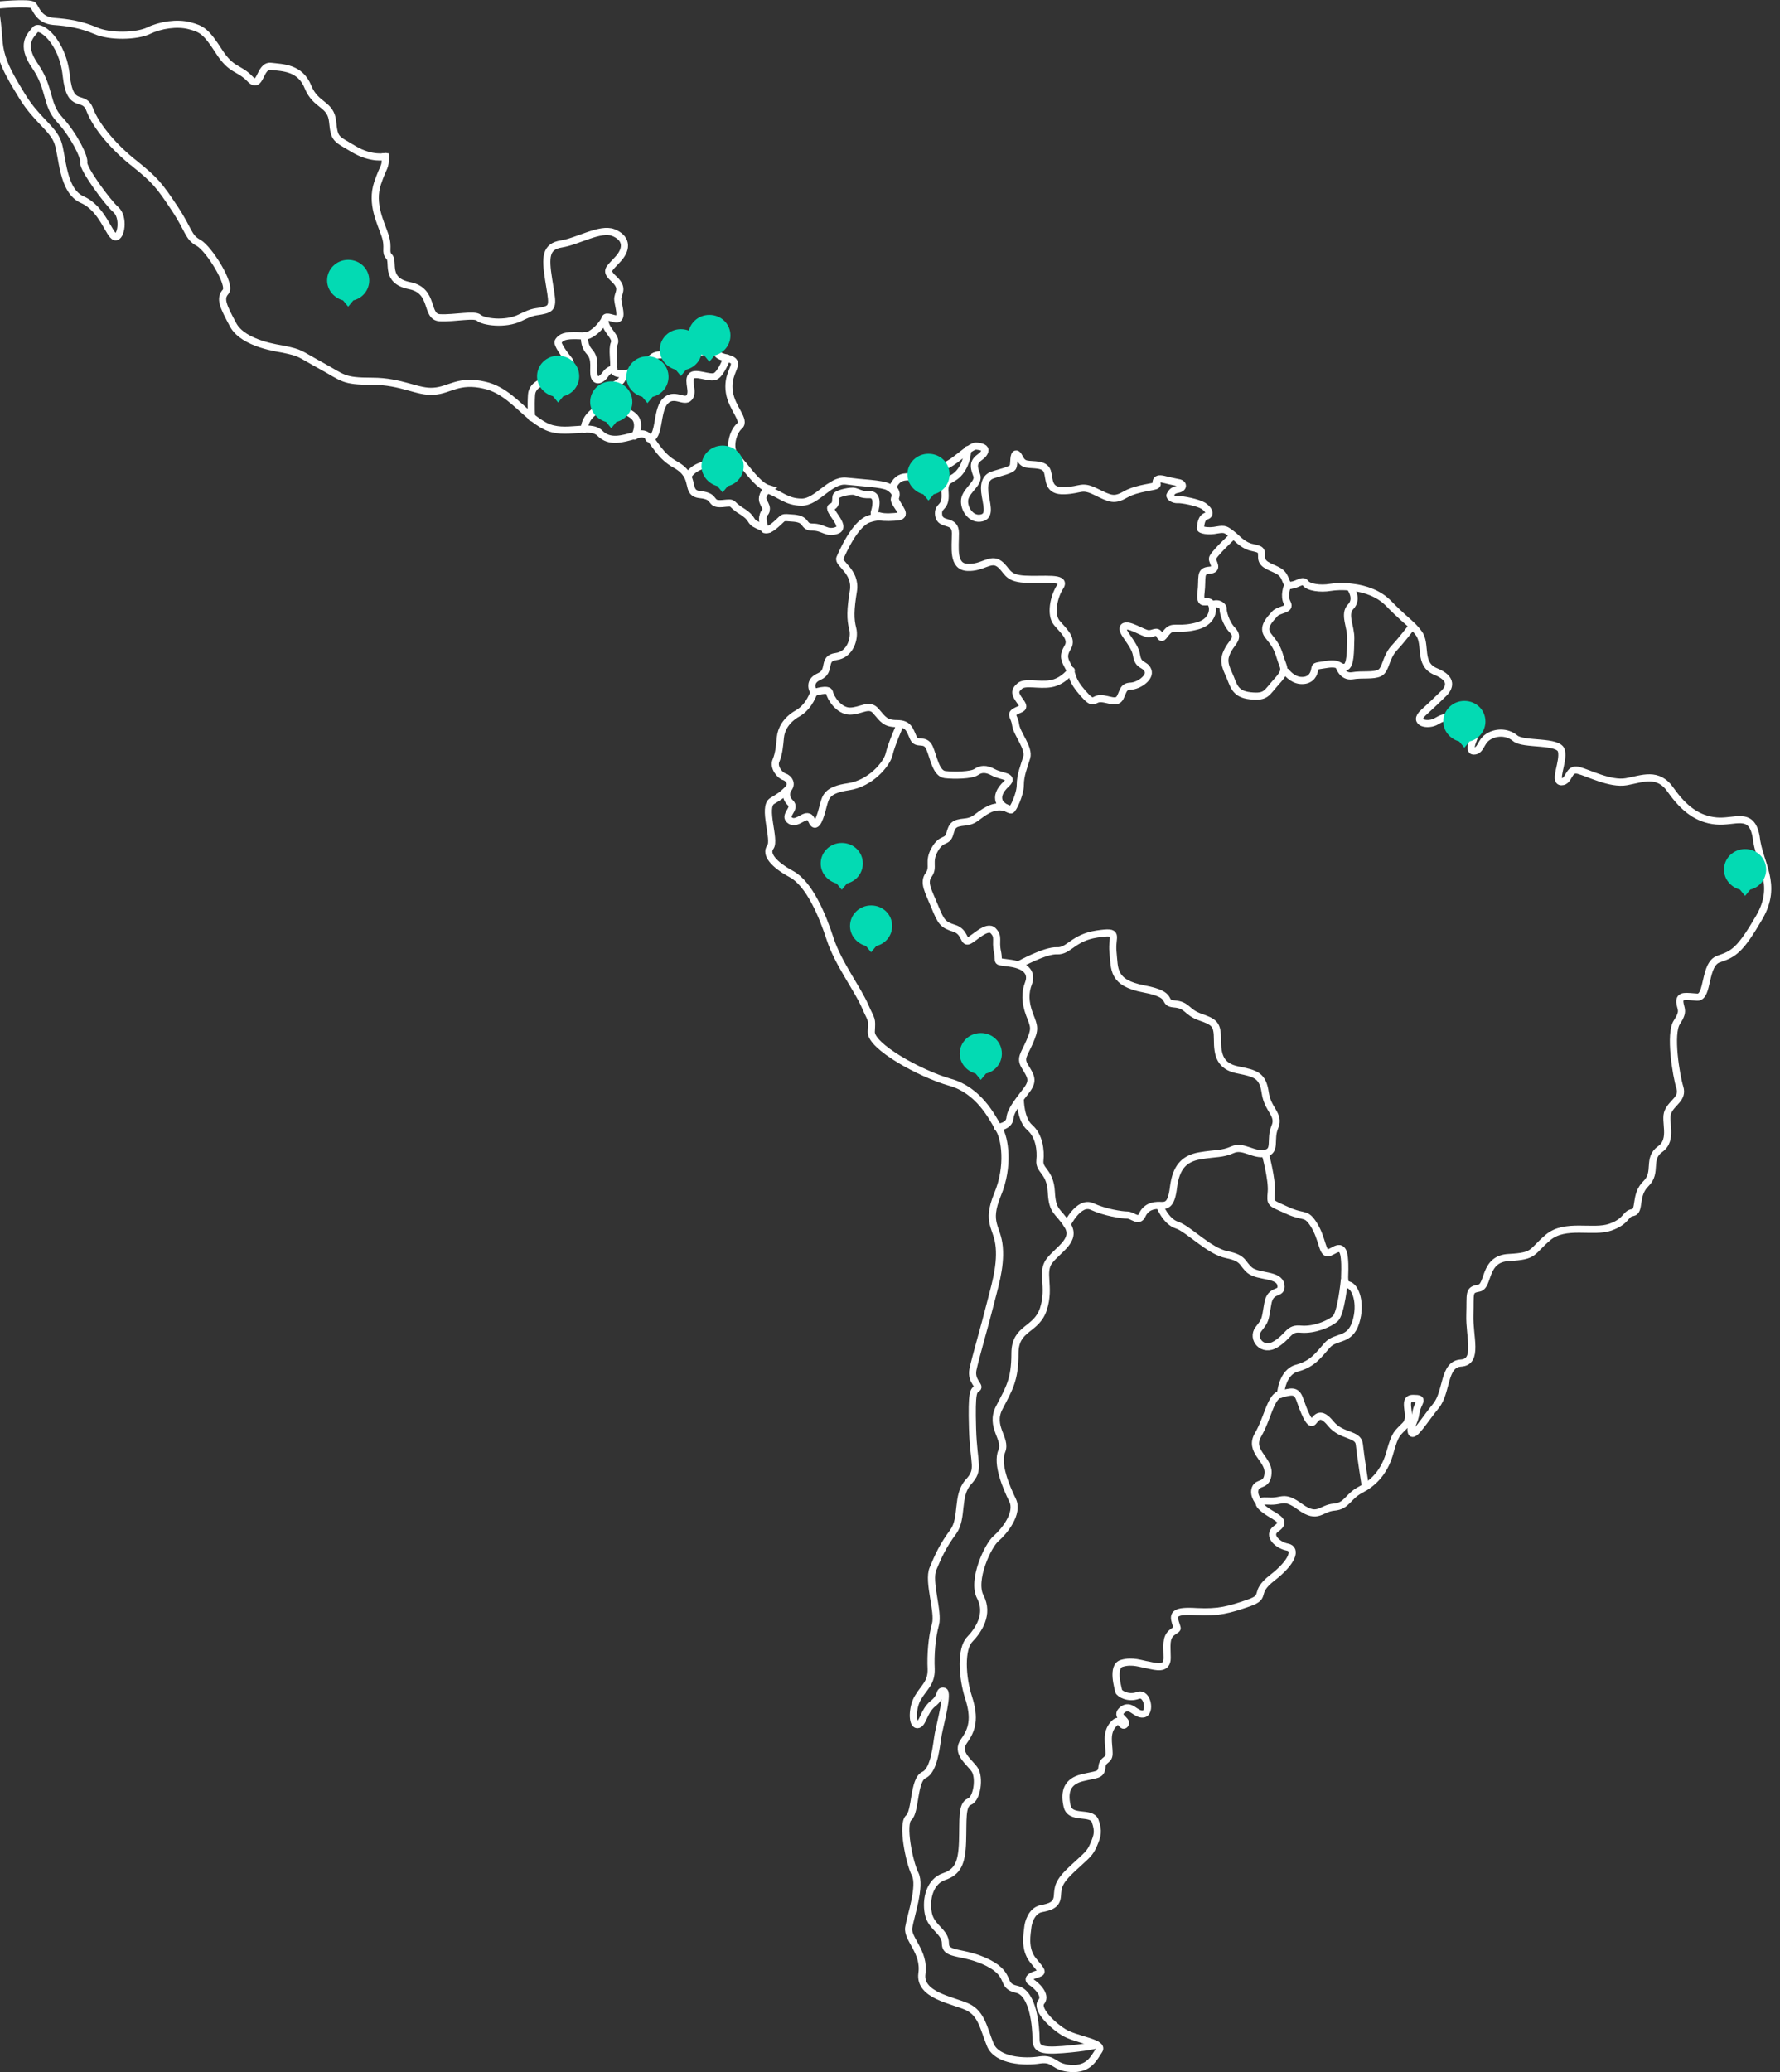 <?xml version="1.0" encoding="UTF-8" standalone="no"?>
<!-- Generator: Adobe Illustrator 28.0.0, SVG Export Plug-In . SVG Version: 6.00 Build 0)  -->

<svg
   version="1.1"
   id="Capa_2_00000129170375951355181640000004922624131619005332_"
   x="0px"
   y="0px"
   viewBox="0 0 499.3 581"
   style="enable-background:new 0 0 499.3 581;"
   xml:space="preserve"
   sodipodi:docname="mapa-ciudades.svg"
   inkscape:version="1.1.1 (3bf5ae0d25, 2021-09-20)"
   xmlns:inkscape="http://www.inkscape.org/namespaces/inkscape"
   xmlns:sodipodi="http://sodipodi.sourceforge.net/DTD/sodipodi-0.dtd"
   xmlns="http://www.w3.org/2000/svg"
   xmlns:svg="http://www.w3.org/2000/svg"><rect x="0" y="0" width="499.3" height="581" fill="#333333" stroke="none"/><defs
   id="defs76" /><sodipodi:namedview
   id="namedview74"
   pagecolor="#ffffff"
   bordercolor="#666666"
   borderopacity="1.0"
   inkscape:pageshadow="2"
   inkscape:pageopacity="0.0"
   inkscape:pagecheckerboard="0"
   showgrid="false"
   inkscape:zoom="2.7951807"
   inkscape:cx="248.28448"
   inkscape:cy="126.10991"
   inkscape:window-width="2400"
   inkscape:window-height="1321"
   inkscape:window-x="2391"
   inkscape:window-y="-9"
   inkscape:window-maximized="1"
   inkscape:current-layer="Capa_1-2" />
<style
   type="text/css"
   id="style2">
	.st0{fill:none;stroke:#FFFFFF;stroke-width:2;stroke-miterlimit:10;}
	.st1{fill:none;stroke:#FFFFFF;stroke-width:2;stroke-linecap:round;stroke-linejoin:round;}
	.st2{fill:#03DAB3;}
</style>
<g
   id="Capa_1-2">
	<path
   class="st0"
   d="M493.5,257.2c-5.4,9.3-7.2,10.3-11.4,11.7s-2.8,10.8-6,10.7c-3.2-0.2-5-0.7-4.9,1.4c0.2,2,1.3,2.4-0.8,5.6   c-2.2,3.2-0.2,15.1,0.8,18.3c1,3.2-2.2,4.2-3.3,6.8c-1.2,2.5,1.6,7.8-2.2,10.5c-3.8,2.7-0.7,6.5-4,9.7c-3.3,3.2-1.5,7.7-3.7,8.1   c-2.2,0.3-1.5,2.4-6.3,4.1s-12.7-1.2-17.5,2.9c-4.8,4.1-3.5,5.2-10.9,5.6c-7.3,0.3-5.5,8.1-8.5,8.6c-3,0.5-2.3,1.4-2.5,7.5   c-0.2,6.1,2.5,13.2-2.5,13.5c-5,0.3-3.8,8.1-7,12c-3.2,3.9-6.3,9.1-6.9,7.4c-0.5-1.7,0.9-2.5,1.3-5.6c0.5-3,2.7-3.9-0.8-3.9   s0.2,5.1-2.2,7.5c-2.3,2.4-2.8,2.2-4.3,7.6c-1.3,4.8-3.9,7.9-7,9.8c-0.4,0.2-0.8,0.5-1.2,0.7c-3.7,1.9-3.8,4.6-7.5,4.9   c-3.7,0.3-4.5,3.5-9.4,0c-4.9-3.6-4.9-1.4-9-1.7c-1.8-0.1-2.6,0.1-2.6,0.6c0,0.6,1.2,1.7,3,2.8c3.2,1.9,4.2,2.6,1.7,4.4   s0.5,4.6,3.2,5.1c2.7,0.5,1.5,4.2-4.2,8.6c-5.7,4.4-1.2,5.2-6.7,7.1c-5.5,1.9-8.4,2.7-14.5,2.4c-6.2-0.4-6.7,0.7-6,3   c0.7,2.4,0.9,1.4-1,2.9c-1.8,1.5-1.3,3.7-1.3,7.1s-3.2,2.4-5.2,2c-2-0.3-4.5-1.4-7.5-0.5c-3,0.8-1,7.1-0.9,7.8   c0.2,0.7,2.7,2.2,5.4,1.2c2.7-1,3.7,4.9,1.5,5.2c-2.2,0.3-3.5-3-5.8-1.2c-2.4,1.9,1.6,2.9,0.7,4.1c-1,1.2-1.2-2.4-3.3,0   c-2.2,2.4-1.2,5.6-1.2,8c0.1,2.4-1.8,1.6-2,4c-0.2,2.4-1.6,2-5.6,3c-4,1-5.1,3.7-4.2,7.8c0.8,4.1,6.8,1.4,7.9,4.3   c1,2.9,0.7,4-0.4,6.6c-1.1,2.6-1.8,2.9-6,6.8c-4.2,3.9-4,5.3-4.2,7.7c-0.2,2.4-1.9,3-4.6,3.5c-2.7,0.6-3.6,4-3.7,5.3   c-0.1,1.4-1.2,5.9,1.5,9.2c2.7,3.3,2.9,3.3,0.9,3.9c-2,0.6-2.6,1.5-1.4,2.2c1.2,0.7,4.4,3.6,2.8,5.5s2.7,6.3,6.2,8.5   c3.5,2.2,11.5,2.9,10,5.1c-1.5,2.2-2.8,5.4-7.9,5.1c-5-0.3-4.5-3-8.7-2.4c-4.2,0.7-12,0.3-13.9-4.2c-1.9-4.6-2.4-8.8-6.5-10.7   c-4.2-1.9-13.5-3.2-12.7-9.3c0.9-6.1-4.2-9.7-3.7-12.9c0.5-3.2,3.5-11.7,1.8-15c-1.7-3.4-3.8-14.1-1.8-15.8c2-1.7,1.3-10.7,4.3-12   c3-1.4,3.5-8.8,4-11.5c0.5-2.7,3-11.9,1.5-12c-1.5-0.2-0.3,1.4-3,3.5c-2.7,2.2-2.8,5.9-4.4,5.9c-1.5,0-1.5-4.8,0.2-7.6   c1.7-2.9,3.8-4.1,3.7-8c-0.2-3.9,0.2-9,1.2-12.5c1-3.5-2.2-12-0.7-15.6c1.5-3.6,2.8-6.5,5.7-10.4c2.8-3.9,0.8-10.1,4.2-13.9   c3.4-3.7,1.5-4.6,1.2-15.1c-0.3-10.5,0.3-10.5,1.3-11.2c1-0.7-1.8-1.9-1.2-5.2c0.7-3.4,3.5-12.9,4.7-17.8   c1.2-4.9,3.2-10.8,2.7-16.6c-0.5-5.8-3.8-6.6-0.5-14.7c3.4-8.1,2-15.9,0.5-18.3c-0.1-0.2-0.3-0.5-0.4-0.7   c-1.7-3-5.5-10.3-13.3-12.5c-8.5-2.4-22.4-10.1-22.2-14.2c0.2-4.1,0.2-2.7-1.8-7.3c-2-4.6-7.5-11.9-9.7-18.6   c-2.2-6.8-5.9-15.6-10.9-18.3c-5-2.7-7.4-5.6-5.9-7.6c1.5-2-2.3-11.2,0.5-12.9c2.8-1.7,2.7-1.7,4.3-3.2c1.6-1.6,0.3-3.2-0.9-3.6   c-1.2-0.3-3.2-2.7-2.3-4.6c0.8-1.9,1-4.2,1.2-6.4c0.2-2.2,1.5-4.9,4.9-6.8c3.3-1.9,4.5-5.9,4.5-5.9s-2-2.9,1.5-4.4s0.7-5.1,4.7-5.6   c4-0.5,5.4-5.1,4.7-7.8c-0.7-2.7-0.7-5.2,0.2-10.7c0.8-5.4-4.5-7.6-3.8-9.1c0.7-1.6,4.2-9.7,8.2-11c2.1-0.7,2.6-0.4,3-0.8   c1.5,0.4,3.9,0.2,5.5,0c2.5-0.3-1.7-3.9-1.1-5.2c0.4-1.1,0.1-2-0.9-2.7c1-2.1,2-3,4-3.1c3-0.2,3.8,2.5,5.7,0   c1.9-2.5,1.3-2.7,4.2-2.9c2.1-0.1,5.2-3.2,7.6-4.8c0.9-0.6,1.6-1,2.2-0.9c2,0.2,2.7,0.8,2.1,1.8c-0.6,1.1-1.6,1.3-2.3,2.3   c-0.7,1-0.6,2,0.2,4.1c0.7,2.1-2.5,3.8-3.3,6.3c-0.7,2.4,1.3,6,4.2,5.7c2.8-0.3,2.1-2.9,1.5-6.2c-0.6-3.2,0-5.2,2-5.9   c2-0.7,5.6-1.4,5.8-2.4c0.3-0.9,0-3.6,0.9-3.5c0.9,0.2,0.9,2.4,2.8,2.8c1.9,0.4,5.1-0.2,5.9,2.1c0.7,2.3,0,5.6,4.8,5.4   c4.8-0.2,4.7-1.7,8.8,0.3c4.1,2,5.1,2.6,8.4,0.7c3.4-1.9,8.3-2,8.7-2.6s-0.4-0.1-0.2-0.9c0.1-0.8,0.8-1,2.1-0.7   c1.3,0.3,2.4,0.6,4,0.9c1.7,0.2,1.7,1.6,0,1.9c-1.7,0.3-1.8,1.1-2.2,1.6c-0.3,0.5,1,1.4,2.2,1.3c1.2-0.1,5.6,0.8,7.1,1.7   c1.4,0.9,2.4,2.4,0.9,2.9c-1.6,0.5-1.5,2.6-1.7,3.3c-0.2,0.7,2.4,1.1,4.7,0.6c2.3-0.4,2.5,0,3.8,0.9c0.3,0.2,0.6,0.5,1,0.8   c1.2,1.1,2.9,2.8,5,3.2c2.6,0.6,2.7,0.6,2.7,2.9c0.1,2.3,3.2,2.6,5.2,4c1.7,1.3,1.5,3.3,2.5,3.7c0.2,0.1,0.4,0.1,0.6,0   c1.8-0.2,3.2-1.7,4-0.6c0.8,1.2,4.2,1.7,7,1.2c1.2-0.2,3.6-0.4,6.3,0c3.4,0.4,7.3,1.7,10,4.5c3.7,3.8,5.3,4.9,6.9,6.5   c0.5,0.5,1.1,1.2,1.6,1.9c2.3,3.1-0.3,8.6,4.7,10.7c5,2,4,4.6,2,6.4c-2,1.9-2.2,2.2-5.4,5.1c-3.2,2.9,1.3,3.9,3.7,2.4   c2.4-1.5,4.5-1.4,6.3-0.3c1.9,1,6-0.3,5.4,1.9c-0.7,2.2-3.3,6.8-1.3,6.8s1.9-2.6,3.9-3.9c2-1.4,5.3-1.7,7.7,0.3   c2.3,2,12.4,0.5,13,3.6c0.7,3-2.3,8.6,0,8.6s1.8-3.9,4.7-3.2c2.8,0.7,9,4,13.5,3.2c4.5-0.8,8.9-2.9,12.5,2.4   c3.7,5.2,7.5,8.1,12.7,8.6c5.2,0.5,9.9-2.9,11.2,4.4C493.4,242.2,498.9,247.9,493.5,257.2L493.5,257.2L493.5,257.2z"
   id="path4"
   style="fill:none;fill-opacity:1" />
	<path
   class="st0"
   d="M108.1,43v0.9c0,3.4-0.4,2.2-2.2,7.5c-1.9,5.8,0.9,11,2.1,14.6s-0.2,4.6,1.2,6c1.4,1.4-1.4,6.7,5.7,8.1   c7.1,1.4,4.3,8.8,8.5,9c4.2,0.2,9.7-1.1,10.9,0s7.3,2.1,11.6,0c4.3-2.1,4-1.4,6.8-2.1c2.8-0.7,2.2-2.3,1.2-8.6   c-1-6.3-0.9-9.3,3.6-10c4.5-0.7,10.9-4.6,14.5-3.2c3.6,1.4,4.2,4.3,1.4,7.4c-2.8,3.1-3.8,3.2-1,5.8c2.8,2.7,0.7,3.9,0.9,5.7   s1.3,5-0.1,5.3c-1.1,0.2-3.1-1.1-3.5-0.1c0,0.2-0.1,0.5,0,1c0.5,2.6,3.4,4.3,2.6,6c-0.7,1.8,0.1,5-0.2,7.1c-0.1,1,0.9,1.4,2.2,1.4   c1.6,0,3.8-0.6,5.3-1.4c2.8-1.5,2.6-4.1,6.1-3.9c3.6,0.2,5.6,0.1,10.3-0.7c4.6-0.8,4.5-1.5,5.1,0.1c0.3,0.9,1.6,1.2,2.8,1.5   c1,0.3,1.9,0.6,2.1,1.3c0.3,1.6-2.1,3.7-1.4,8.3c0.7,4.6,4.7,7.8,2.8,9.5c-1.9,1.6-3.1,6.4-1.1,8.3c0.6,0.6,1.4,1.7,2.4,2.8   c2,2.5,4.5,5.7,6.8,6.4c0,0-1.1,0.6-1.5,2.2c-0.3,1.6,1.8,3,0.6,4.3c-1.3,1.3,0,4.6,0,4.6c-0.6-0.1-1.2-0.4-2.2-0.9   c-2.4-1.1-0.8-1.6-4.4-3.9c-3.6-2.2-1.5-2.5-5.4-2.1c-3.9,0.3-1.4-2-6.1-2.5c-4.7-0.4-0.7-4.9-7-8.4c-4.2-2.3-5.7-5.8-7.3-7.5   c-0.8-0.9-1.7-1.4-3.1-1c-0.3,0.1-0.7,0.2-1,0.3c-3.6,1-7.1,2.1-9.8-0.6c-2.9-2.9-9.7,0.8-15.3-2c-1.4-0.7-2.6-1.6-3.9-2.6   c-4-3.3-7.7-7.7-13.2-8.9c-7.3-1.7-9.7,1.4-14.2,1.7c-4.5,0.4-9-2.8-17.3-2.8s-8-0.9-14.4-4.4c-6.4-3.5-5.4-3.5-10.6-4.6   c-0.9-0.2-11.1-1.4-14-6.8c-2.9-5.4-3.8-7.4-2.1-9.3c1.7-1.9-4.7-12.1-7.6-13.7c-3-1.6-2.6-3.5-6.8-9.8S43.6,50.6,37.9,46   C32.1,41.5,27,35.5,25.2,30.8c-1.7-4.7-5.5,0.4-6.6-9.5c-1-9.8-7.4-14.6-8.7-13c-1.2,1.6-4.4,4,0,10.3c4.3,6.3,2.9,10.7,6.8,14.9   s7.1,10.5,6.8,12.1c-0.3,1.6,6.6,11.1,9,13.2c2.4,2.1,1.5,7.9-0.2,7.6c-1.7-0.4-3.5-7.9-9.2-10.4c-5.7-2.5-5.5-12.3-6.9-16.1   c-1.4-3.9-5.9-6.3-9.9-12.8c-4-6.5-6.2-10.4-6.6-15.8c-0.2-2.7-0.5-6.5-1.2-9.8"
   id="path6"
   style="fill:none;fill-opacity:1" />
	<path
   class="st1"
   d="M271.4,126.1c0,0,0.1,3.5-2.2,6.3s-4.5,1.4-4.1,5.9c0.3,4.5-2.2,3.2-1.8,6.2c0.5,3.1,4.7,0.9,4.7,5   s-0.9,9.4,3.4,9.6c4.3,0.2,6.4-2.8,8.9-1c2.4,1.8,1.9,4,7.1,4.3c5.2,0.3,11.9-0.8,10,2.1c-1.9,2.9-2.8,7.9-1,10.1s4.6,4.4,3.1,6.9   s-0.9,3.5,0.4,5.9c1.3,2.4,0.5,3.1,3.8,6.9s2.8,1.6,5,1.6s4.5,1.6,5.5-0.3c1-1.9,0.8-3.1,3-3.2c2.2-0.1,5.6-2.4,4.8-4.4   c-0.8-2-2.7-1-3.2-4.3c-0.5-3.3-4.7-6.7-3.6-7.9c1.1-1.2,5.4,1.8,6.9,1.9c1.5,0.1,2.4-1.2,3.2,0.4c0.8,1.7,1.2-0.4,2.7-1.5   c1.4-1,3.1,0.2,7.9-1.1s4.7-5.6,3.6-6.5c-1.1-0.9-3.1,1.2-2.6-2.9c0.5-4.2-0.5-6,2.3-6.2c2.8-0.2,0.9-2.2,0.9-3.2   c-0.1-1,5.4-6.1,5.4-6.1"
   id="path8" />
	<path
   class="st1"
   d="M361.1,164.4c0,0-1.1,2.7,0,4.7c1.1,2-2.3,1.6-3.6,3.1c-1.3,1.5-3.6,3.7-1.8,6c1.8,2.3,2.5,3.1,3.4,6.1   c0.9,3.1,2.1,3.4-0.9,6.7c-3,3.3-2.9,4.6-7.5,4.1s-4.6-3.1-6.1-6.3s-1.2-4.6,0-6.8c1.2-2.1,3.1-3.2,1.1-5.3s-2.7-5.4-2.6-6   c0.1-0.6-1.2-2-3.1-1.1"
   id="path10" />
	<path
   class="st1"
   d="M378.9,165c0,0,2.1,2.9,0,5.1c-2.1,2.1,0.1,5.6,0,9c-0.1,3.4,0,7.7-1.6,8c-1.7,0.3-1.3-1.4-5.1-0.8   c-3.8,0.6-3.1,0.3-3.5,1.8c-0.3,1.5-1.5,2.9-3.9,2.7c-2.4-0.2-4-2.4-4-2.4"
   id="path12" />
	<path
   class="st1"
   d="M395.8,176c0,0-2.3,3.1-4.8,5.8c-2.4,2.7-2.2,6-4,6.9c-1.8,0.9-4.9,0.3-7.7,0.8c-2.8,0.4-3.7-2.7-3.7-2.7"
   id="path14" />
	<path
   class="st1"
   d="M228.3,194.2c0,0,4.1-1.4,4.4,0c0.2,1.4,2.6,5.2,5.7,5.2s5.4-2.3,7.3,0c2,2.3,2.6,3.5,5.9,3.5   c3.3,0,3.6,1.8,4.6,4c1,2.2,3.2,0,4.5,2.7c1.2,2.7,1.8,7.3,4.4,7.6s7.3,0.2,8.7-0.7c1.3-0.9,2.7-1.1,4.9,0.1c2.2,1.2,5.9,1,3.7,3.1   c-2.2,2-2.6,3.7-2.1,5s2.8,2.4,3.3,2.4s2.6-4.3,2.6-7s1-5.1,1.8-7.7c0.8-2.6-2.8-6.7-3.1-9.1s-1.7-2.9-0.1-3.8   c1.5-0.9,3-0.7,1.4-2.8c-1.5-2.1-1.8-2.9-0.2-4.3c1.5-1.4,5.4-0.1,8.8-0.7c3.5-0.6,5.7-3.7,5.7-3.7"
   id="path16" />
	<path
   class="st1"
   d="M220.9,221.5c0,0-1,1.9,0.8,3.6c1.8,1.7-2.2,3.6,0,5c2.2,1.4,4.7-3.1,6,0c1.3,3.1,2.6-1.7,3.2-4.1   c0.7-2.5,0.9-4.5,7.1-5.4c6.2-0.9,10.8-6.4,11.4-9.1s3.1-8.3,3.1-8.3"
   id="path18" />
	<path
   class="st1"
   d="M283.4,227c0,0-2.8-1.7-6.1,0s-3.6,3.2-6.7,3.5c-3.1,0.3-3.5,0.9-4.2,3.4c-0.8,2.5-2.2,0.8-4.2,4.3   c-2,3.5-0.1,4.9-1.7,7.1s-0.1,4.5,1.7,8.9c1.8,4.4,2.3,5.1,5.5,6.1c3.1,1,2.5,4.1,4,3.5c1.5-0.6,5.2-4.6,6.9-2.8   c1.7,1.8,0.5,2.6,1.2,5.9c0.7,3.3-1,2.5,3.7,3.2s6,3,5,5.6c-1,2.6-1,5.3,0.3,8.8c1.4,3.5,1.6,4,0,7.7s-2.8,4.5-1.2,7   c1.5,2.5,2.4,3.7,0.5,6.3s-4.6,5.6-4.8,8c-0.2,2.4-3.5,2.6-3.5,2.6"
   id="path20" />
	<path
   class="st1"
   d="M307.6,573.4c0,0-3,0.8-9.5,1.3c-6.5,0.5-7.5-0.3-7.5-3.2s-0.7-12.7-5.4-13.7c-4.7-1-1.2-3.9-8-7.4   c-6.9-3.5-12-1.9-12-5.4s-4-4.4-4.8-8.5c-0.8-4.1,0.5-9,4.4-10.3c3.8-1.3,5-3.7,5.2-9.8c0.2-6.1-0.3-10.3,1.9-11.2   c2.2-0.8,3-6.8,1.5-9c-1.5-2.2-5.4-4.7-3-8c2.3-3.2,3.2-6.3,1.3-12.2c-1.9-5.9-2.2-13.7,0.3-16.3s5.5-7.1,3-11.9   c-2.5-4.7,2.2-14.6,4.4-16.4c2.2-1.9,6.5-7.1,4.6-10.8c-1.8-3.7-4.5-10.1-3-13.7c1.5-3.5-3.5-6.8-0.7-12.2   c2.8-5.4,4.4-7.8,4.4-15.2s6-6.3,8-12.5c2-6.3-0.8-10.3,1.7-13.5c2.5-3.2,7.7-5.8,5-10c-2.7-4.2-4.2-3.5-4.5-9.3s-3.5-5.9-3.2-8.8   s-0.2-6.9-2.8-9.2c-2.7-2.3-2.7-7.9-2.7-7.9"
   id="path22" />
	<path
   class="st1"
   d="M353.3,421.4c0,0-1.9-2-1.2-4c0.7-2,3.4-0.5,3.6-4.4s-5.5-6.1-2.8-10.7s3.5-10.8,6.3-11.4s4.4-1.4,5.4,1.5   s2.7,7.4,3.7,6.3s2-3.2,5,0.5c3,3.7,7.7,2.7,8,5.8c0.3,3,1.7,11.9,1.7,11.9"
   id="path24" />
	<path
   class="st1"
   d="M299.3,343.4c0,0,3.3-6.8,7-5.1c3.7,1.7,8.4,2.4,9.9,2.4c1.5,0,3.2,2.2,4.2,0s3-2.8,5-2.7   c2,0.1,3.2-0.2,3.8-5.3c0.7-5.1,2.7-7.8,7.3-8.6c4.7-0.8,6.2-0.4,9.2-1.7c3-1.4,6,1.7,9.2,1c3.2-0.7,1.2-3.9,2.7-7.4   c1.5-3.5-2-4.7-2.7-9.6c-0.7-4.9-2.7-5.4-7.7-6.4c-5-1-5.7-4.2-5.7-8.5s-0.8-4.9-4.8-6.3c-4-1.4-3.5-3.4-7.3-3.7s0.5-2.5-8.5-4.2   c-9-1.7-8.2-5.6-8.7-10.3s2.2-6.1-4.5-5.1s-7.9,4.9-11.2,4.7c-3.3-0.2-10.7,3.9-10.7,3.9"
   id="path26" />
	<path
   class="st1"
   d="M359.2,391c0,0,0.3-6.3,4.7-7.4c4.4-1.2,6-3.7,8.4-6.4s6.3-1,8-6.4c1.7-5.4-0.1-10-2-10.5   c-1.9-0.5-0.7-2.7-1.2-7.6c-0.5-4.9-3.2-1.4-4.7-1.4s-1.5-4.1-3.8-7.8c-2.3-3.7-2.7-1.9-7.5-4.1s-4.8-1.7-4.5-5.2   c0.3-3.5-1.7-10.7-1.7-10.7"
   id="path28" />
	<path
   class="st1"
   d="M325.3,338.1c0,0,1.7,4.4,4.8,5.4c3.2,1,9,7.3,14,8.3c5,1,4.2,2.5,6.5,4.4c2.3,1.9,8.2,1,8.7,4.1   c0.5,3-3,0.7-3.7,5.4c-0.8,4.7-0.6,4.4-2.6,7s1.1,6.6,4.9,4.2c3.8-2.4,3.5-4.6,7.1-4.2c3.7,0.3,7.9-1.5,9.5-2.9   c1.7-1.4,2.6-10.8,2.6-10.8"
   id="path30" />
	<path
   class="st1"
   d="M252.1,144.9c-1.6,0.2-4,0.3-5.5,0c-1-0.2-1.6-0.6-1.3-1.4c0.6-1.9,0.9-4.9-1.4-4.8c-2.3,0.1-3-0.6-4.2-0.9   c-1.1-0.3-4.4,0.5-5,1.1c-0.6,0.6,0.3,2.6-1.4,3.2c-1.7,0.6,4.4,5.5,1.5,6.6c-2.9,1.1-3.8-0.9-6.8-0.9s-1.3-2.1-5.2-2.5   c-3.9-0.3-2.6-0.4-5.2,1.8c-1.5,1.3-2.3,1.6-3.1,1.4c0,0-1.3-3.3,0-4.6c1.3-1.3-0.9-2.7-0.6-4.3c0.3-1.7,1.5-2.2,1.5-2.2   c3.4,1.1,5.2,3.4,9.5,3.4s7.9-6.3,12.4-5.9c4.5,0.5,10,0.7,11.8,1.6c0.3,0.2,0.7,0.4,0.9,0.6c1,0.8,1.4,1.6,0.9,2.7   C250.4,141,254.6,144.5,252.1,144.9L252.1,144.9z"
   id="path32" />
	<path
   class="st1"
   d="M-1.5,1.5c0,0,9.9-1,10.8,0S10.8,5.6,15,6c4.2,0.3,7.8,0.9,11.8,2.6c4,1.8,11.6,1.6,14.9,0s8-2.3,11.4-1.4   c3.5,0.9,4.7,1.6,8.3,7.2c3.6,5.6,5.5,4.4,8.7,7.7c3.1,3.3,2.6-3.9,5.9-3.5c3.3,0.4,8.2,0.3,10.4,5.8c2.2,5.4,6.4,4.6,6.9,9.7   c0.5,5.1,0.9,4.7,5.9,7.7s9,2.1,9,2.1"
   id="path34" />
	<path
   class="st1"
   d="M149.1,117.1c0,0-0.2-3.3,0-6.4c0.2-3,3.6-4.1,7.2-4.6s4.4-4,3.2-5.3c-1.1-1.3-3.4-4.4-2.9-5.1   c0.5-0.7,1.1-1.6,4.4-1.6s3.4,0.5,5.3-0.8c2-1.3,3.5-3.9,3.5-3.9"
   id="path36" />
	<path
   class="st1"
   d="M172.2,103.4c0,0-1.4,0.1-2.4,1.6s-2.6,2.2-3.1,0.5c-0.5-1.8,0.6-4.7-1.3-6.8c-1.9-2.1-1.4-4.6-1.4-4.6"
   id="path38" />
	<path
   class="st1"
   d="M174.4,104.8c0,0,1.4,1.7-2.2,3.2c-3.6,1.5-4.6,1.3-4.1,2.9c0.4,1.6,1.6,2.4-1.1,4.3s-3.1,4.1-3.1,5.2"
   id="path40" />
	<path
   class="st1"
   d="M178,122.3c0,0,1.4-2.2,0.6-4.4c-0.8-2.2-5.5-4-10.6-3.6"
   id="path42" />
	<path
   class="st1"
   d="M203.9,100.4c0,0-1.6,4.3-3.2,5.1c-1.6,0.8-5.7-1.4-6.8,0s0.8,4.4-0.6,6s-4.3-1.7-6.8,1.1s-1.3,10.4-4.5,10.4"
   id="path44" />
	<path
   class="st1"
   d="M193,133.5c0,0,1-2.3,4.8-3.2c3.8-0.8,3.4-0.8,5.2,0c1.9,0.8,5.6,0.4,5.6,0.4"
   id="path46" />
	
	
	
	
	<path
   class="st2"
   d="m 416.67,202.296 c 0,-3.224 -2.61,-5.758 -5.911,-5.758 -3.301,0 -5.911,2.61 -5.911,5.758 0,2.687 1.919,4.913 4.453,5.604 l 1.459,1.766 1.459,-1.766 c 2.61,-0.614 4.453,-2.917 4.453,-5.604 z"
   id="path70-0-24"
   style="fill:#03dab3;stroke-width:0.768" />
	<path
   class="st2"
   d="m 495.411,243.83 c 0,-3.224 -2.61,-5.758 -5.911,-5.758 -3.301,0 -5.911,2.61 -5.911,5.758 0,2.687 1.919,4.913 4.453,5.604 L 489.5,251.2 l 1.459,-1.766 c 2.61,-0.614 4.453,-2.917 4.453,-5.604 z"
   id="path70-0-6"
   style="fill:#03dab3;stroke-width:0.768" />
	<path
   class="st2"
   d="m 242.032,242.112 c 0,-3.224 -2.61,-5.758 -5.911,-5.758 -3.301,0 -5.911,2.61 -5.911,5.758 0,2.687 1.919,4.913 4.453,5.604 l 1.459,1.766 1.459,-1.766 c 2.61,-0.614 4.453,-2.917 4.453,-5.604 z"
   id="path70-0-21"
   style="fill:#03dab3;stroke-width:0.768" />
	<path
   class="st2"
   d="m 250.26,259.642 c 0,-3.224 -2.61,-5.758 -5.911,-5.758 -3.301,0 -5.911,2.61 -5.911,5.758 0,2.687 1.919,4.913 4.453,5.604 l 1.459,1.766 1.459,-1.766 c 2.61,-0.614 4.453,-2.917 4.453,-5.604 z"
   id="path70-0-9"
   style="fill:#03dab3;stroke-width:0.768" />
	
	
	
	<path
   class="st2"
   d="m 187.522,105.658 c 0,-3.224 -2.61,-5.758 -5.911,-5.758 -3.301,0 -5.911,2.61 -5.911,5.758 0,2.687 1.919,4.913 4.453,5.604 l 1.459,1.766 1.459,-1.766 c 2.61,-0.614 4.453,-2.917 4.453,-5.604 z"
   id="path70"
   style="stroke-width:0.768" /><path
   class="st2"
   d="m 177.37,112.696 c 0,-3.224 -2.61,-5.758 -5.911,-5.758 -3.301,0 -5.911,2.61 -5.911,5.758 0,2.687 1.919,4.913 4.453,5.604 l 1.459,1.766 1.459,-1.766 c 2.61,-0.614 4.453,-2.917 4.453,-5.604 z"
   id="path70-0"
   style="fill:#03dab3;stroke-width:0.768" /><path
   class="st2"
   d="m 162.47,105.496 c 0,-3.224 -2.61,-5.758 -5.911,-5.758 -3.301,0 -5.911,2.61 -5.911,5.758 0,2.687 1.919,4.913 4.453,5.604 l 1.459,1.766 1.459,-1.766 c 2.61,-0.614 4.453,-2.917 4.453,-5.604 z"
   id="path70-0-5"
   style="fill:#03dab3;stroke-width:0.768" /><path
   class="st2"
   d="m 103.579,78.616 c 0,-3.224 -2.61,-5.758 -5.911,-5.758 -3.301,0 -5.911,2.61 -5.911,5.758 0,2.687 1.919,4.913 4.453,5.604 l 1.459,1.766 1.459,-1.766 c 2.61,-0.614 4.453,-2.917 4.453,-5.604 z"
   id="path70-0-2"
   style="fill:#03dab3;stroke-width:0.768" /><path
   class="st2"
   d="m 208.6,130.7 c 0,-3.224 -2.61,-5.758 -5.911,-5.758 -3.301,0 -5.911,2.61 -5.911,5.758 0,2.687 1.919,4.913 4.453,5.604 l 1.459,1.766 1.459,-1.766 C 206.758,135.69 208.6,133.387 208.6,130.7 Z"
   id="path70-0-3"
   style="fill:#03dab3;stroke-width:0.768" /><path
   class="st2"
   d="m 266.359,132.996 c 0,-3.224 -2.61,-5.758 -5.911,-5.758 -3.301,0 -5.911,2.61 -5.911,5.758 0,2.687 1.919,4.913 4.453,5.604 l 1.459,1.766 1.459,-1.766 c 2.61,-0.614 4.453,-2.917 4.453,-5.604 z"
   id="path70-0-29"
   style="fill:#03dab3;stroke-width:0.768" /><path
   class="st2"
   d="m 204.892,94.054 c 0,-3.224 -2.61,-5.758 -5.911,-5.758 -3.301,0 -5.911,2.61 -5.911,5.758 0,2.687 1.919,4.913 4.453,5.604 l 1.459,1.766 1.459,-1.766 c 2.61,-0.614 4.453,-2.917 4.453,-5.604 z"
   id="path70-1"
   style="fill:#03dab3;stroke-width:0.768" /><path
   class="st2"
   d="m 196.892,98.054 c 0,-3.224 -2.61,-5.758 -5.911,-5.758 -3.301,0 -5.911,2.61 -5.911,5.758 0,2.687 1.919,4.913 4.453,5.604 l 1.459,1.766 1.459,-1.766 c 2.61,-0.614 4.453,-2.917 4.453,-5.604 z"
   id="path70-1-0"
   style="fill:#03dab3;stroke-width:0.768" />
<path
   class="st2"
   d="m 281.028,295.418 c 0,-3.224 -2.61,-5.758 -5.911,-5.758 -3.301,0 -5.911,2.61 -5.911,5.758 0,2.687 1.919,4.913 4.453,5.604 l 1.459,1.766 1.459,-1.766 c 2.61,-0.614 4.453,-2.917 4.453,-5.604 z"
   id="path70-0-4"
   style="fill:#03dab3;stroke-width:0.768" /></g>
</svg>
